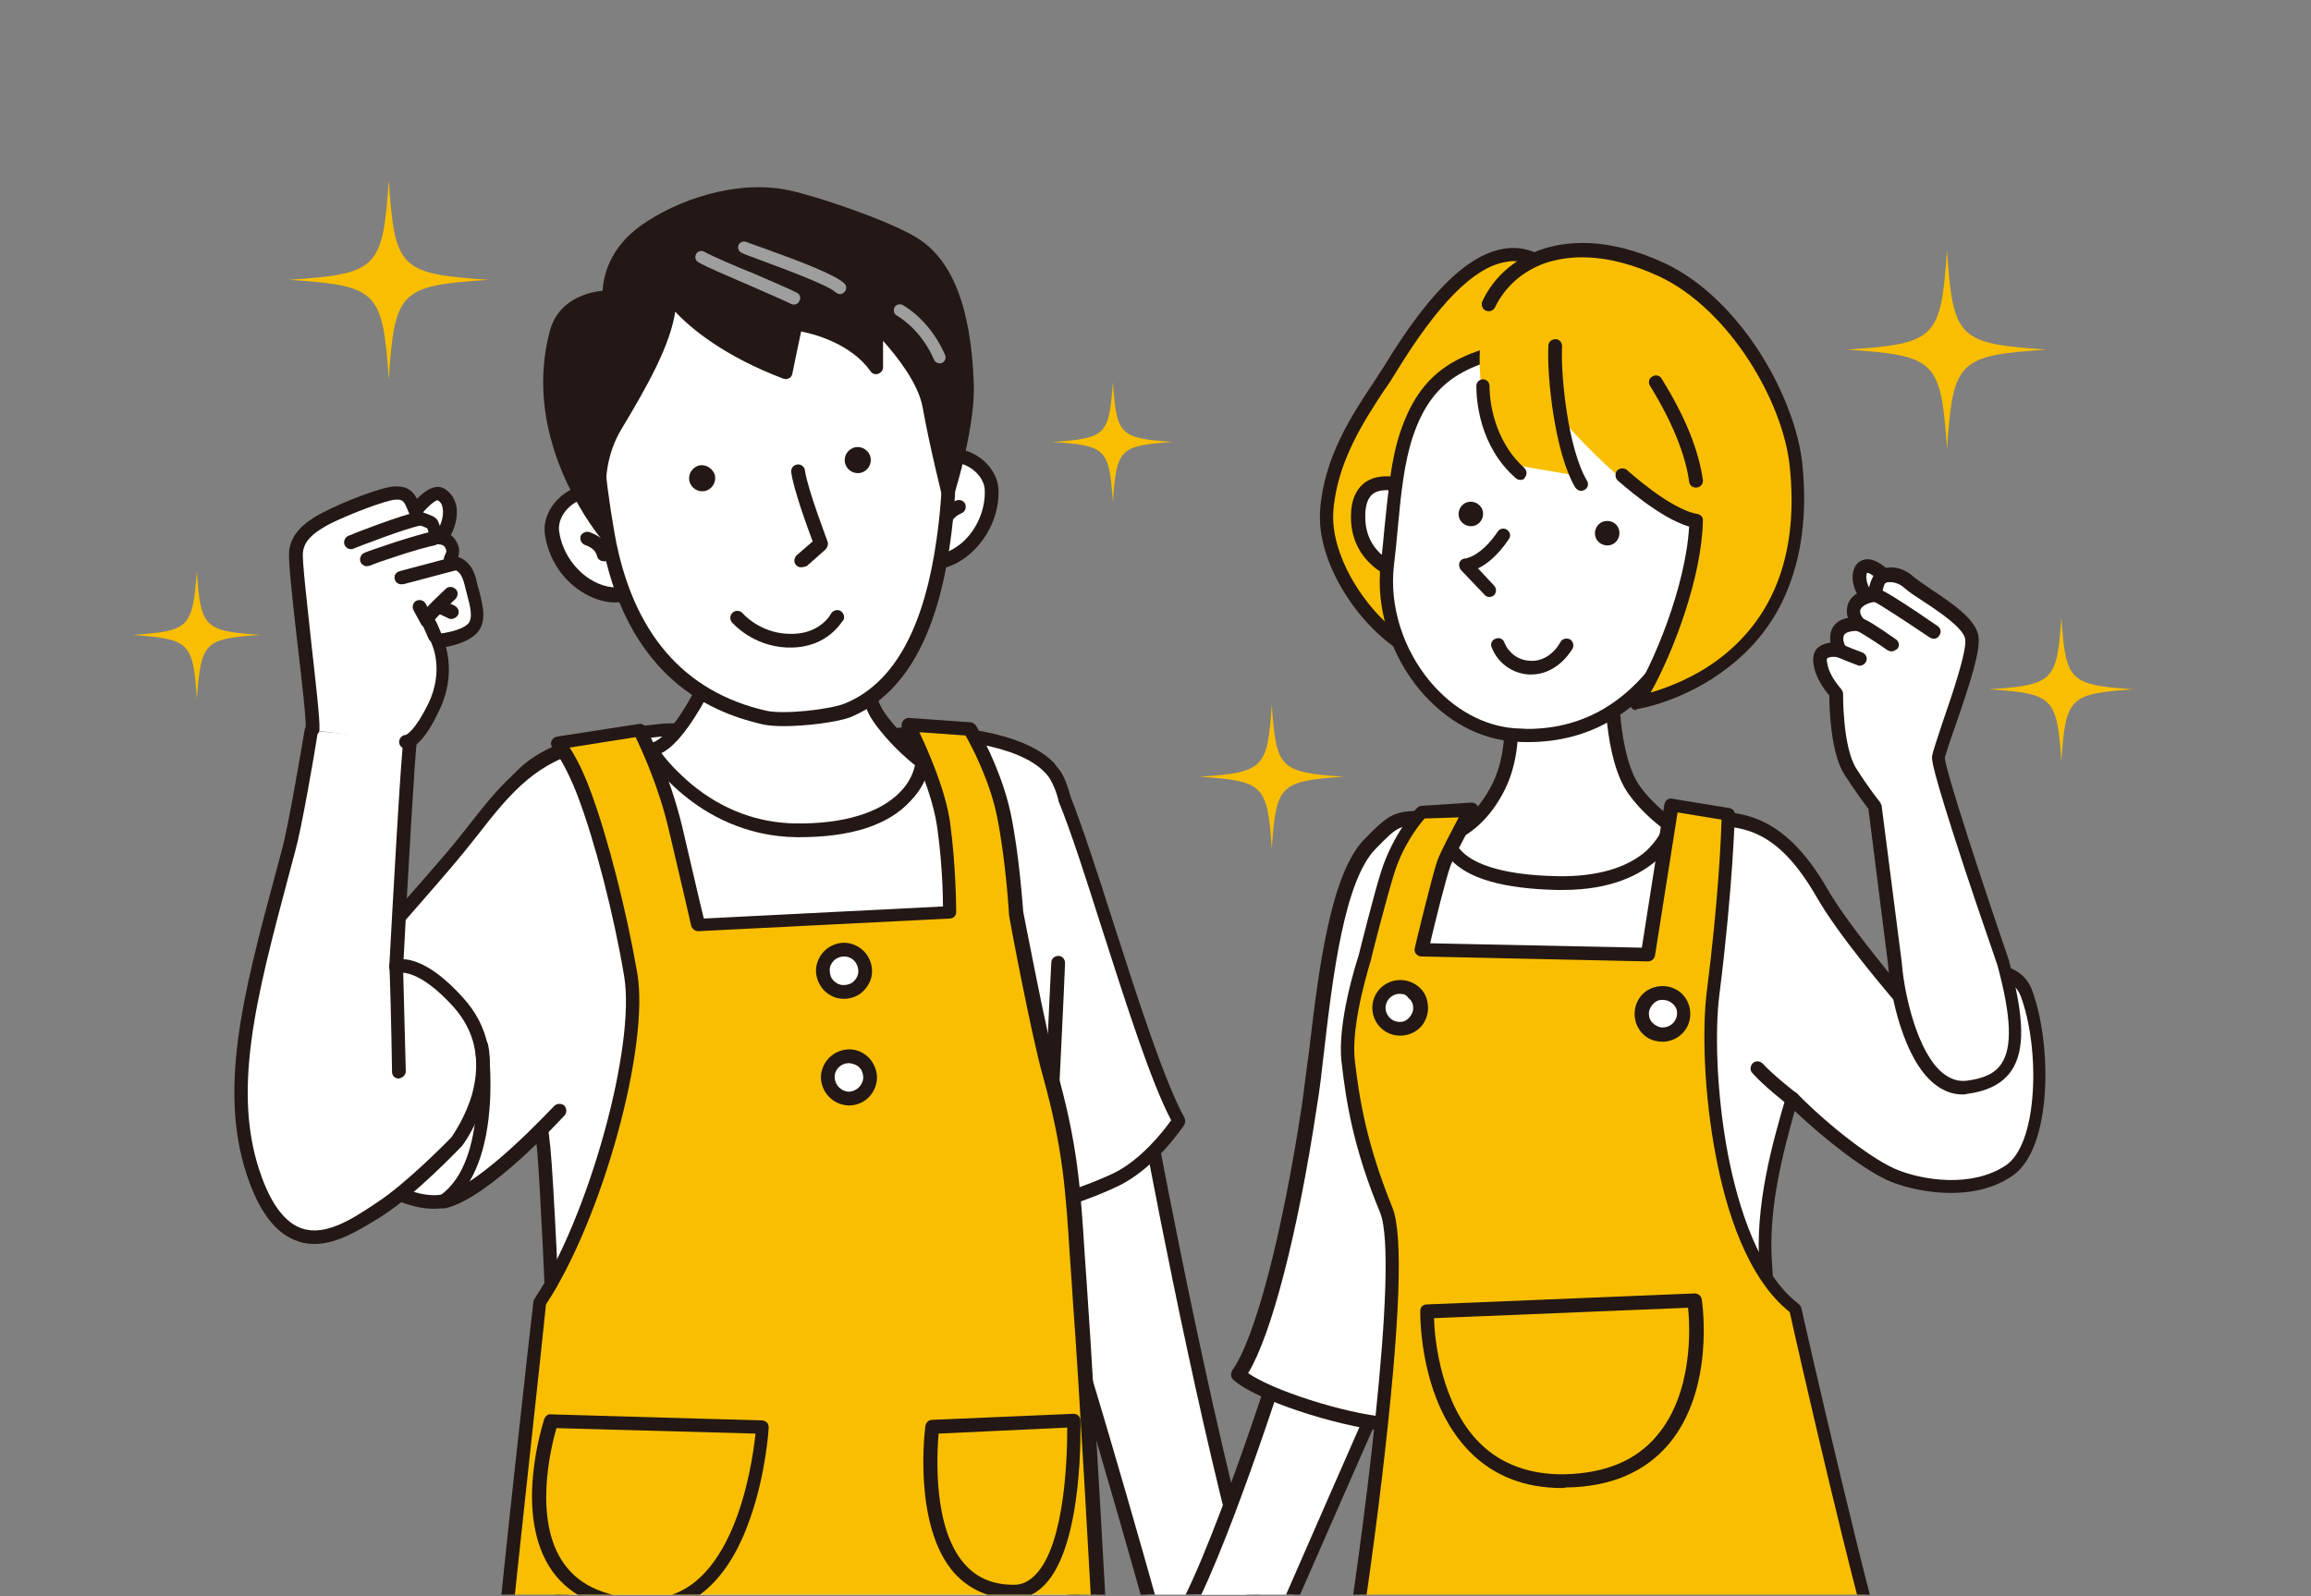 <?xml version="1.0" encoding="utf-8"?>
<!-- Generator: Adobe Illustrator 26.2.1, SVG Export Plug-In . SVG Version: 6.00 Build 0)  -->
<svg version="1.1" xmlns="http://www.w3.org/2000/svg" xmlns:xlink="http://www.w3.org/1999/xlink" x="0px" y="0px"
	 viewBox="0 0 420.3 290.4" style="enable-background:new 0 0 420.3 290.4;" xml:space="preserve">
<rect x="0" y="0" width="420.3" height="290.4" fill="#808080" stroke="none"/>
<style type="text/css">
	.st0{clip-path:url(#SVGID_00000134233831967110659690000006038785493311795329_);}
	.st1{fill:#FFFFFF;}
	.st2{fill:#231815;}
	.st3{fill:#F9BE00;}
	.st4{fill:#DBDCDC;stroke:#231815;stroke-width:9.963;stroke-linecap:round;stroke-linejoin:round;stroke-miterlimit:10;}
	.st5{fill:#9E9E9F;}
	.st6{clip-path:url(#SVGID_00000078005956201417319750000013860799002404501386_);}
	.st7{fill:#FFFFFF;stroke:#231815;stroke-width:9.963;stroke-linecap:round;stroke-linejoin:round;stroke-miterlimit:10;}
</style>
<g id="human_00000082329131973328049360000007226867953602097559_">
	<g id="human">
		<g>
			<g>
				<defs>
					<rect id="SVGID_1_" x="36.9" y="24.1" width="197.6" height="266"/>
				</defs>
				<clipPath id="SVGID_00000159431722298834412540000011263664370299222917_">
					<use xlink:href="#SVGID_1_"  style="overflow:visible;"/>
				</clipPath>
				<g style="clip-path:url(#SVGID_00000159431722298834412540000011263664370299222917_);">
					<g>
						<g>
							<path class="st1" d="M209.1,205.6c0,0,11.7,63.1,20.7,90.6l-19,1.6c0,0-18.7-67.5-24-77.7L209.1,205.6z"/>
						</g>
						<g>
							<path class="st2" d="M210.9,299c-0.6,0-1.1-0.4-1.2-0.9c-0.2-0.7-18.7-67.5-23.9-77.5c-0.3-0.6-0.1-1.3,0.4-1.6l22.2-14.5
								c0.3-0.2,0.8-0.3,1.2-0.1s0.7,0.5,0.7,0.9c0.1,0.6,11.8,63.3,20.7,90.4c0.1,0.4,0.1,0.8-0.1,1.1c-0.2,0.3-0.6,0.5-0.9,0.6
								L210.9,299C210.9,299,210.9,299,210.9,299z M188.5,220.5c5.5,12.2,21,67.5,23.3,75.9l16.4-1.4c-8-25.3-18-77-19.9-87.4
								L188.5,220.5z"/>
						</g>
					</g>
					<g>
						<g>
							<g>
								<g>
									<path class="st1" d="M193.7,145.3c-0.5-1.7-1-3.2-1.8-4.4c-0.2-0.4-0.5-0.7-0.8-1c0-0.1-0.1-0.1-0.1-0.2l0,0
										c-5-5.4-18.4-7-26.4-6.2c-8.6,0.9-10.9,1.7-23.1,1.6c-6.7,0-14.3-3-21.3-2.3c-9.1,1-20.7,2.2-26.5,9.5s2,38.5,5.2,66.7
										c1.1,12,3.9,81.3,3.2,82.7c-0.7,1.5,21.1,5,36.1,4.6c28.2-0.8,57-4.4,57-4.4s-0.4-42.2-0.8-74.1c2.6-0.8,5.6-1.9,8.4-3.3
										c6.6-3.2,11.6-10.8,11.6-10.8C208.4,192.9,199.4,159.5,193.7,145.3z"/>
								</g>
							</g>
						</g>
						<g>
							<g>
								<g>
									<path class="st2" d="M135.7,297.7c-6.1,0-13.4-0.5-20.7-1.5c-12.8-1.7-13.6-3.1-13.9-3.5c-0.2-0.4-0.3-0.8-0.2-1.2
										c0.5-3.6-2.1-69.1-3.2-82.2c-0.9-8.4-2.3-17-3.6-25.3c-3.2-20.6-5.7-36.8-1.4-42.3c6.1-7.7,17.9-9,27.3-10
										c4.1-0.4,8.4,0.3,12.5,1.1c3.1,0.6,6.1,1.1,8.9,1.1c9.2,0.1,12.8-0.4,17.7-1c1.5-0.2,3.2-0.4,5.2-0.6
										c7.7-0.8,21.6,0.7,27.2,6.3c0.1,0.1,0.2,0.2,0.3,0.3c0,0,0.1,0.1,0.1,0.2c0.3,0.4,0.6,0.7,0.9,1.1c0.8,1.2,1.4,2.8,1.9,4.7
										c2.2,5.6,5,14.2,7.9,23.3c4.3,13.4,9.2,28.6,12.8,35.1c0.2,0.4,0.2,0.9,0,1.3c-0.2,0.3-5.2,7.9-12.1,11.2
										c-2.3,1.1-4.8,2.1-7.7,3.1c0.4,31.4,0.8,72.8,0.8,73.2c0,0.6-0.5,1.2-1.1,1.2c-0.3,0-29.2,3.6-57.1,4.4
										C137.5,297.7,136.6,297.7,135.7,297.7z M103.5,291.4c3.3,1.4,21.2,4.2,34.8,3.8c24.7-0.7,50.3-3.6,55.8-4.3
										c-0.1-6.9-0.4-44.3-0.8-73c0-0.5,0.3-1,0.9-1.2c3.1-1,5.8-2.1,8.2-3.2c5.2-2.5,9.3-7.9,10.6-9.7c-3.7-7-8.2-21.2-12.6-34.9
										c-2.9-9.1-5.6-17.6-7.9-23.2v-0.1c-0.4-1.7-1-3-1.6-4c-0.2-0.3-0.4-0.6-0.7-0.9c0,0,0,0-0.1-0.1c0,0,0,0-0.1-0.1
										c-4.7-5-17.8-6.6-25.4-5.8c-2,0.2-3.7,0.4-5.2,0.6c-5,0.6-8.7,1.1-18.1,1c-3,0-6.2-0.6-9.3-1.2c-3.9-0.7-8-1.5-11.8-1.1
										c-9,1-20.2,2.1-25.6,9c-3.7,4.7-1,22,1.9,40.4c1.3,8.3,2.7,17,3.6,25.4l0,0c0.6,6.3,1.6,27.6,2.3,45.4
										c0.4,10,0.7,19,0.9,25.6C103.6,287.3,103.6,290.2,103.5,291.4z M101.1,291.3L101.1,291.3L101.1,291.3z"/>
								</g>
							</g>
						</g>
					</g>
					<g>
						<g>
							<path class="st1" d="M104.6,135.6c-10.1,2.9-14.9,10.6-21.3,18.5c-4,5-24.7,28.2-24.7,28.2s-8,12.2-3.4,20.2
								s17.9,17.4,25.3,15.8c7.5-1.6,21-16.5,21-16.5"/>
						</g>
						<g>
							<path class="st2" d="M78.9,219.9c-4.7,0-9.8-2.8-12.6-4.7c-5.1-3.4-9.6-7.8-12-11.9c-5-8.6,3-21,3.4-21.5
								c0-0.1,0.1-0.1,0.1-0.1c0.2-0.2,20.7-23.2,24.7-28.1c0.8-1,1.6-2,2.4-3c5.3-6.8,10.3-13.3,19.5-16c0.7-0.2,1.4,0.2,1.5,0.8
								c0.2,0.7-0.2,1.4-0.8,1.5c-8.4,2.5-13,8.3-18.3,15.1c-0.8,1-1.6,2-2.4,3c-3.9,4.9-23.1,26.5-24.7,28.2
								c-0.6,1-7.3,11.9-3.3,18.8c2.2,3.7,6.5,8,11.2,11.1c5,3.3,9.7,4.8,12.8,4.2c7-1.5,20.2-16,20.4-16.1c0.5-0.5,1.3-0.5,1.8-0.1
								c0.5,0.5,0.5,1.3,0.1,1.8c-0.6,0.6-13.9,15.2-21.7,16.9C80.2,219.8,79.6,219.9,78.9,219.9z"/>
						</g>
					</g>
					<g>
						<g>
							<path class="st1" d="M159.8,103.5c0,0-5.3,19.2,0.2,27c3.3,4.8,8,8.2,8,8.2s-0.7,12.5-23,12.3c-17.5-0.1-26.5-14.7-26.5-14.7
								s2.9,0.6,8.1-8.4c6.2-10.6,4.1-22.8,4.1-22.8"/>
						</g>
						<g>
							<path class="st2" d="M145.4,152.3c-0.2,0-0.3,0-0.5,0c-9.4-0.1-16.4-4.2-20.6-7.7c-4.5-3.7-6.9-7.4-7-7.6
								c-0.3-0.4-0.2-1,0-1.4c0.3-0.4,0.7-0.6,1.2-0.5c0.2,0,2.7-0.4,6.9-7.8c5.8-10,3.9-21.9,3.9-22c-0.1-0.7,0.3-1.3,1-1.4
								s1.3,0.3,1.4,1c0.1,0.5,2.1,12.8-4.2,23.7c-3.1,5.3-5.5,7.6-7.2,8.4c1,1.4,2.9,3.5,5.5,5.7c5.6,4.6,12,7,18.9,7.1
								c8.7,0.1,15.2-1.9,18.9-5.6c2-2,2.6-4,2.8-5c-1.4-1.1-4.9-4.1-7.6-8c-5.8-8.3-0.6-27.3-0.3-28.1c0.2-0.7,0.9-1.1,1.5-0.9
								c0.7,0.2,1.1,0.9,0.9,1.5c-0.1,0.2-5.1,18.7,0,26c3.2,4.5,7.6,7.8,7.7,7.9c0.3,0.2,0.5,0.7,0.5,1.1c0,0.1-0.2,3.6-3.5,7
								C161.6,150.1,154.8,152.3,145.4,152.3z M118.7,135.1L118.7,135.1L118.7,135.1z M118.7,135.1L118.7,135.1L118.7,135.1z
								 M118.7,135.1L118.7,135.1L118.7,135.1z"/>
						</g>
					</g>
					<g>
						<g>
							<path class="st3" d="M165.1,131.9c0,0,5.4,10.3,6.5,18.1c1.1,8.1,1.1,16,1.1,16l-45.7,2.3c0,0-2.5-10.8-4.1-17.6
								c-2.3-9.7-6.5-17.8-6.5-17.8l-14.9,2.3c0,0,2.4,2.8,4.8,9.3c3.1,8.2,6.5,21.5,8.4,32.9c2.2,13.1-6.5,44.6-16.5,59.7
								c0,0-6.4,56.9-6.7,62.6l108.7,1.6c0,0-2.8-50.8-3.7-63.6c-1.4-18.3-1.1-26.2-5.7-42.5c-2-7.1-6.1-29-6.1-29s-0.6-10-2.3-17.9
								c-1.6-7.9-6.1-15.5-6.1-15.5L165.1,131.9z"/>
						</g>
						<g>
							<path class="st2" d="M200.2,302.5L200.2,302.5l-108.7-1.6c-0.3,0-0.7-0.1-0.9-0.4s-0.4-0.6-0.3-0.9
								c0.3-5.7,6.4-60.4,6.7-62.7c0-0.2,0.1-0.4,0.2-0.6c9.8-14.7,18.5-46,16.3-58.8c-1.9-11.3-5.3-24.4-8.4-32.6
								c-2.3-6.1-4.6-8.9-4.6-8.9c-0.3-0.3-0.4-0.8-0.2-1.2c0.2-0.4,0.5-0.7,1-0.8l14.9-2.3c0.5-0.1,1.1,0.2,1.3,0.7
								c0.2,0.3,4.3,8.4,6.6,18.1c1.3,5.5,3.2,13.8,3.9,16.6l43.5-2.2c0-2.5-0.2-8.6-1.1-14.7c-1.1-7.5-6.3-17.6-6.3-17.7
								c-0.2-0.4-0.2-0.9,0.1-1.3c0.2-0.4,0.7-0.6,1.1-0.6l11.2,0.8c0.4,0,0.8,0.3,1,0.6s4.6,7.9,6.3,15.9c1.6,7.6,2.2,17.1,2.3,18
								c0.3,1.4,4.2,22,6.1,28.8c3.8,13.5,4.3,21.2,5.1,33.9c0.2,2.8,0.4,5.6,0.6,8.8c0.9,12.6,3.7,63.1,3.7,63.6
								c0,0.3-0.1,0.7-0.3,0.9C200.9,302.3,200.5,302.5,200.2,302.5z M92.8,298.4l106.1,1.6c-0.4-8.1-2.8-50.8-3.7-62.2
								c-0.2-3.2-0.4-6.2-0.6-8.9c-0.8-12.6-1.3-20.1-5-33.4c-2-7.1-6-28.2-6.1-29.1c0-0.1,0-0.1,0-0.2c0-0.1-0.6-10-2.2-17.8
								c-1.3-6.4-4.6-12.7-5.7-14.6l-8.4-0.6c1.6,3.4,4.8,10.6,5.6,16.5c1.1,8.1,1.1,16.1,1.1,16.2c0,0.7-0.5,1.2-1.2,1.2l-45.7,2.3
								c-0.6,0-1.1-0.4-1.3-1c0-0.1-2.5-10.9-4.1-17.6c-1.8-7.7-4.9-14.4-6-16.7l-12,1.9c1,1.5,2.4,4.1,3.8,7.9
								c3.1,8.3,6.5,21.6,8.5,33.1c2.3,13.4-6.4,44.8-16.6,60.3C98.9,241.7,93.7,288.7,92.8,298.4z M172.6,166L172.6,166L172.6,166z
								"/>
						</g>
					</g>
					<g>
						<g>
							<path class="st1" d="M149.6,176.5c-0.1,2.1,1.6,3.9,3.8,3.9c2.1,0.1,3.9-1.6,3.9-3.8c0.1-2.1-1.6-3.9-3.8-3.9
								C151.5,172.7,149.7,174.4,149.6,176.5z"/>
						</g>
						<g>
							<path class="st2" d="M153.5,181.7h-0.1c-1.4,0-2.6-0.6-3.6-1.6c-0.9-1-1.4-2.3-1.4-3.6c0.1-2.8,2.4-5,5.2-5
								c2.8,0.1,5,2.4,5,5.2c0,1.4-0.6,2.6-1.6,3.6C156.1,181.2,154.8,181.7,153.5,181.7z M153.5,174c-1.4,0-2.6,1.1-2.6,2.5
								c0,0.7,0.2,1.4,0.7,1.9s1.1,0.8,1.8,0.8s1.4-0.2,1.9-0.7s0.8-1.1,0.8-1.8C156.1,175.2,155,174,153.5,174L153.5,174z
								 M149.6,176.5L149.6,176.5L149.6,176.5z"/>
						</g>
					</g>
					<g>
						<g>
							<path class="st1" d="M150.5,195.9c-0.1,2.1,1.6,3.9,3.8,3.9c2.1,0.1,3.9-1.6,3.9-3.8c0.1-2.1-1.6-3.9-3.8-3.9
								C152.4,192.1,150.6,193.8,150.5,195.9z"/>
						</g>
						<g>
							<path class="st2" d="M154.4,201.1h-0.1c-2.8-0.1-5-2.4-5-5.2c0.1-2.8,2.4-5,5.2-5c1.4,0,2.6,0.6,3.6,1.6
								c0.9,1,1.4,2.3,1.4,3.6C159.4,198.9,157.2,201.1,154.4,201.1z M154.4,193.4c-1.4,0-2.6,1.1-2.6,2.5s1.1,2.6,2.5,2.7
								c1.4,0,2.6-1.1,2.7-2.5c0-0.7-0.2-1.4-0.7-1.9C155.8,193.7,155.2,193.5,154.4,193.4L154.4,193.4z"/>
						</g>
					</g>
					<g>
						<g>
							<path class="st3" d="M138.7,259.6l-38.4-1.1c0,0-11.4,33.5,17.6,33.5C136.7,292,138.7,259.6,138.7,259.6z"/>
						</g>
						<g>
							<path class="st2" d="M117.8,293.2c-8,0-13.8-2.5-17.3-7.3c-7.3-10.2-1.7-27.1-1.5-27.8c0.2-0.5,0.7-0.9,1.2-0.8l38.4,1.1
								c0.3,0,0.7,0.2,0.9,0.4c0.2,0.2,0.3,0.6,0.3,0.9s-0.5,8.4-3.4,16.6C132.6,287.3,126.1,293.2,117.8,293.2z M101.2,259.8
								c-1,3.5-4.3,16.8,1.4,24.7c3,4.2,8.1,6.3,15.3,6.3c15.4,0,18.9-24.1,19.5-30L101.2,259.8z"/>
						</g>
					</g>
					<g>
						<g>
							<path class="st3" d="M169.5,259.6l25.7-1.1c0,0,1,31.1-10.9,31.1C165.5,289.6,169.5,259.6,169.5,259.6z"/>
						</g>
						<g>
							<path class="st2" d="M184.4,290.8c-4.5,0-8.1-1.6-10.9-4.7c-7.5-8.6-5.3-26-5.2-26.7c0.1-0.6,0.6-1.1,1.2-1.1l25.7-1.1
								c0.3,0,0.7,0.1,0.9,0.3c0.2,0.2,0.4,0.5,0.4,0.9c0,0.9,0.6,22.6-6.5,29.9C188.4,290,186.5,290.8,184.4,290.8z M170.7,260.8
								c-0.3,3.8-1.1,17.1,4.7,23.7c2.3,2.6,5.2,3.8,9,3.8c1.5,0,2.7-0.6,3.9-1.8c5.5-5.6,5.8-22.1,5.8-26.8L170.7,260.8z"/>
						</g>
					</g>
					<g>
						<g>
							<path class="st4" d="M79.8,189.4"/>
						</g>
					</g>
					<g>
						<g>
							<path class="st1" d="M168.7,102.3c5.5,0.7,11.8-5.4,11.7-12.9c-0.1-4.7-6.7-8.6-10.6-4.9c-1.4,1.4-3.1,3.5-3.6,4.5"/>
						</g>
						<g>
							<path class="st2" d="M169.5,103.6c-0.3,0-0.7,0-1-0.1c-0.7-0.1-1.2-0.7-1.1-1.4c0.1-0.7,0.7-1.2,1.4-1.1
								c2,0.2,4.2-0.6,6.2-2.3c2.6-2.3,4.2-5.9,4.1-9.4c0-1.9-1.5-3.8-3.6-4.7c-0.9-0.4-3.1-1-4.9,0.7c-1.4,1.4-3,3.4-3.4,4.2
								c-0.3,0.6-1.1,0.8-1.7,0.5c-0.6-0.3-0.8-1.1-0.5-1.7c0.6-1.1,2.3-3.3,3.9-4.8c2-1.9,4.8-2.4,7.6-1.2c3,1.3,5.1,4.1,5.1,7
								c0.1,4.2-1.8,8.4-5,11.3C174.5,102.5,172,103.6,169.5,103.6z"/>
						</g>
					</g>
					<g>
						<g>
							<path class="st1" d="M174.3,92.1c-1.1,0.6-2.5,1.3-2.8,3.2"/>
						</g>
						<g>
							<path class="st2" d="M171.5,96.6c-0.1,0-0.1,0-0.2,0c-0.7-0.1-1.1-0.8-1-1.4c0.4-2.6,2.4-3.6,3.5-4.1
								c0.6-0.3,1.4-0.1,1.7,0.5s0.1,1.4-0.5,1.7c-1.1,0.5-1.9,1.1-2.1,2.3C172.6,96.2,172.1,96.6,171.5,96.6z"/>
						</g>
					</g>
					<g>
						<g>
							<path class="st1" d="M113.9,108.1c-5.3,1.5-12.5-3.6-13.5-11c-0.7-4.7,5.3-9.5,9.7-6.4c1.6,1.1,3.6,3,4.3,3.9"/>
						</g>
						<g>
							<path class="st2" d="M111.9,109.6c-2,0-4.2-0.7-6.2-2c-3.6-2.3-6-6.2-6.6-10.4c-0.4-2.9,1.2-5.9,4-7.7c2.5-1.6,5.4-1.5,7.7,0
								c1.7,1.2,3.8,3.1,4.5,4.1c0.4,0.5,0.3,1.3-0.2,1.7c-0.5,0.4-1.3,0.3-1.7-0.2c-0.6-0.7-2.4-2.5-4-3.6c-2.1-1.4-4.1-0.5-4.9,0
								c-1.9,1.2-3.1,3.3-2.8,5.2c0.5,3.5,2.6,6.7,5.5,8.6c2.2,1.4,4.5,1.9,6.4,1.3c0.7-0.2,1.4,0.2,1.5,0.9
								c0.2,0.7-0.2,1.4-0.9,1.5C113.5,109.5,112.7,109.6,111.9,109.6z"/>
						</g>
					</g>
					<g>
						<g>
							<path class="st1" d="M106.7,97.9c1.2,0.5,2.6,1.1,3,3"/>
						</g>
						<g>
							<path class="st2" d="M109.8,102.1c-0.6,0-1.1-0.4-1.2-0.9c-0.3-1.2-1.2-1.7-2.3-2.1c-0.6-0.3-0.9-1-0.7-1.6
								c0.3-0.6,1-0.9,1.6-0.7c1.1,0.4,3.2,1.3,3.8,3.8c0.2,0.7-0.2,1.3-0.9,1.5C110,102.1,109.9,102.1,109.8,102.1z"/>
						</g>
					</g>
					<g>
						<g>
							<path class="st1" d="M108.5,70.1c-0.8,7.5,0.2,17.2,2,27.4c4.8,27,22.2,31.7,28.6,33.1c3.4,0.8,12-0.2,14.9-1.4
								c9.7-3.9,14.8-14.7,17-28.1c1.4-8.8,2.8-23.5-1-33s-16.5-33.4-38.8-18.2C118.1,58.9,109.9,56.5,108.5,70.1z"/>
						</g>
						<g>
							<path class="st2" d="M142.5,132.1c-1.4,0-2.7-0.1-3.7-0.3c-2.5-0.6-9.1-2.1-15.4-7.2c-7.3-6-12-15-14.1-26.9
								c-2.1-11.6-2.7-20.9-2-27.8c1-9.9,5.8-12.1,12.4-15.1c3.2-1.5,6.8-3.1,10.9-5.9c7-4.8,13.8-6.3,20.2-4.3
								c11.6,3.6,18.2,17.3,20.5,23.1c4.2,10.6,2.2,27.1,1.1,33.7c-2.6,15.5-8.5,25.3-17.8,29.1
								C152.1,131.4,146.6,132.1,142.5,132.1z M145.2,46.2c-4.2,0-8.6,1.6-13.2,4.7c-4.3,2.9-8.2,4.7-11.3,6.1
								c-6.5,3-10.1,4.6-10.9,13.1l0,0c-0.7,6.6,0,15.7,2,27.1c3.2,17.8,12.5,28.7,27.6,32.1c3.1,0.7,11.4-0.2,14.2-1.3
								c8.4-3.4,13.8-12.5,16.3-27.1c1.1-6.4,3.1-22.3-0.9-32.3c-1.7-4.2-8-18.3-18.9-21.6C148.4,46.5,146.8,46.2,145.2,46.2z
								 M108.5,70.1L108.5,70.1L108.5,70.1z"/>
						</g>
					</g>
					<g>
						<g>
							<path class="st1" d="M152.1,112.2c0,0-2.3,4.6-9,4.3c-5.9-0.3-9.1-4.2-9.1-4.2"/>
						</g>
						<g>
							<path class="st2" d="M143.8,117.8c-0.2,0-0.5,0-0.7,0c-6.3-0.3-9.8-4.4-10-4.6c-0.4-0.5-0.4-1.3,0.2-1.8
								c0.5-0.4,1.3-0.4,1.8,0.2c0,0,3,3.5,8.2,3.7c5.8,0.3,7.8-3.6,7.8-3.6c0.3-0.6,1.1-0.9,1.7-0.6c0.6,0.3,0.9,1.1,0.6,1.7
								C153.1,113,150.6,117.8,143.8,117.8z"/>
						</g>
					</g>
					<g>
						<g>
							<path class="st1" d="M145.7,101.9l3.5-3.1c0,0-3.6-9.5-4.2-13.2"/>
						</g>
						<g>
							<path class="st2" d="M145.7,103.2c-0.3,0-0.7-0.1-0.9-0.4c-0.5-0.5-0.4-1.3,0.1-1.8l2.9-2.5c-0.9-2.4-3.5-9.5-3.9-12.6
								c-0.1-0.7,0.4-1.3,1.1-1.4c0.7-0.1,1.3,0.4,1.4,1.1c0.5,3.5,4.1,12.8,4.1,12.9c0.2,0.5,0,1-0.3,1.4l-3.5,3.1
								C146.3,103.1,146,103.2,145.7,103.2z"/>
						</g>
					</g>
					<g>
						<g>
							<path class="st2" d="M158.2,82.8c0.5,1.2-0.1,2.6-1.3,3.1s-2.6-0.1-3.1-1.3c-0.5-1.2,0.1-2.6,1.3-3.1
								C156.3,81,157.7,81.6,158.2,82.8z"/>
						</g>
					</g>
					<g>
						<g>
							<path class="st2" d="M129.9,86.1c0.5,1.2-0.1,2.6-1.3,3.1s-2.6-0.1-3.1-1.3c-0.5-1.2,0.1-2.6,1.3-3.1
								C127.9,84.3,129.3,84.9,129.9,86.1z"/>
						</g>
					</g>
					<g>
						<g>
							<path class="st2" d="M169.2,73.8c1.4,7.3,3.4,15.5,3.4,15.5s3.7-12,3.4-19.5c-0.4-10-2.5-21.2-10-25.7
								c-4.7-2.8-17.2-7.1-22.8-8.3c-9-1.9-19.4,1.6-25.8,6.2c-7.2,5.2-6.5,12.1-6.5,12.1s-8-0.2-9.7,6.4c-5.3,20.6,9.9,37.6,9.3,37
								c0,0-4.1-10.5,1.6-20c5.4-8.9,10.4-17.9,9.7-24.1c0,0,5.1,8.3,21.3,14.4c0,0,0.8-3.4,1.9-8.9c0,0,9.8,1.2,14.6,7.9l-0.1-8
								C159.5,58.8,167.9,66.8,169.2,73.8z"/>
						</g>
						<g>
							<path class="st2" d="M110.5,98.7c-0.3,0-0.7-0.1-0.9-0.4c-0.1-0.1-0.1-0.1-0.2-0.2l0,0c-1.6-2-4.6-6.2-7.1-12.1
								c-3.7-8.8-4.5-17.5-2.3-25.8c1.4-5.3,6.3-7,9.6-7.3c0.1-2.4,1.1-7.7,7-11.9c6.5-4.6,17.3-8.4,26.8-6.4
								c5.3,1.1,18.1,5.5,23.1,8.5c6.6,3.9,10.1,12.6,10.6,26.7c0.3,7.6-3.3,19.4-3.5,19.9s-0.6,0.9-1.2,0.9l0,0
								c-0.6,0-1-0.4-1.2-0.9c0-0.1-2.1-8.3-3.4-15.6c-0.8-4.4-4.7-9.3-7.2-12.1v4.8c0,0.5-0.3,1-0.9,1.2c-0.5,0.2-1.1,0-1.4-0.5
								c-3.5-4.9-10-6.7-12.6-7.2c-1,4.7-1.6,7.7-1.6,7.7c-0.1,0.4-0.3,0.7-0.6,0.8c-0.3,0.2-0.7,0.2-1,0.1
								c-10.8-4.1-16.8-9.1-19.7-12.2c-0.9,6.1-5.1,13.6-9.8,21.4c-5.3,8.9-1.5,18.8-1.5,18.9l0,0c0.3,0.8-0.2,1.3-0.3,1.4
								C111.1,98.6,110.8,98.7,110.5,98.7z M110.8,55.3c-0.9,0-7,0.2-8.3,5.5c-3.3,12.8,1.6,24.2,5.5,30.7c-0.4-4,0-9.5,3.1-14.7
								c5.2-8.6,10.2-17.5,9.5-23.3c-0.1-0.6,0.3-1.1,0.8-1.3c0.6-0.2,1.2,0,1.5,0.5c0,0.1,4.9,7.6,19.3,13.4
								c0.3-1.5,0.9-4.1,1.5-7.4c0.1-0.6,0.7-1.1,1.4-1c0.4,0,7.9,1,13.2,5.9v-4.7c0-0.5,0.3-1,0.8-1.2s1-0.1,1.4,0.2
								s8.7,8.4,10,15.7l0,0c0.7,3.7,1.6,7.7,2.2,10.7c1-4.1,2.3-10.1,2.1-14.4c-0.5-13-3.7-21.3-9.4-24.7c-4.5-2.6-16.8-7-22.4-8.2
								c-8.8-1.9-18.8,1.7-24.8,6c-6.5,4.7-6,10.7-6,10.9c0,0.4-0.1,0.7-0.3,1C111.6,55.2,111.2,55.3,110.8,55.3L110.8,55.3z"/>
						</g>
					</g>
					<g>
						<g>
							<g>
								<g>
									<path class="st1" d="M56.5,132.9c-0.7,4.4-3,17.6-4.1,21.5c-6.4,24.2-12.3,43.5-6,60.4s16.8,8.8,22.7,5S83,207.6,83,207.6
										s10.5-14,0.3-25.3c-7.3-8.1-11.3-6.6-11.3-6.6s2.2-39.7,2.6-41"/>
								</g>
								<g>
									<path class="st2" d="M57.2,226.3c-1,0-2-0.1-3-0.5c-3.7-1.2-6.6-4.7-8.8-10.6c-6-16.1-1.3-34,4.8-56.6
										c0.4-1.5,0.8-3,1.2-4.5c1-3.8,3.3-17,4-21.3c0.1-0.7,0.8-1.1,1.4-1c0.7,0.1,1.1,0.8,1,1.4c-0.7,4.6-3,17.7-4.1,21.6
										c-0.4,1.5-0.8,3-1.2,4.5c-5.9,22.2-10.6,39.7-4.8,55.1c1.9,5.1,4.4,8.2,7.3,9.1c4.2,1.4,9.1-1.8,12.6-4.1
										c0.3-0.2,0.6-0.4,0.9-0.6c5.4-3.5,12.9-11.2,13.6-11.9c0.3-0.5,2.6-3.7,3.8-8c1.6-6.1,0.5-11.3-3.4-15.7
										c-6.2-6.9-9.7-6.3-10-6.2c-0.4,0.2-0.8,0.1-1.2-0.1c-0.4-0.2-0.5-0.7-0.5-1.1c0.5-9.4,2.2-40,2.6-41.3
										c0.2-0.7,0.9-1,1.5-0.9c0.6,0.2,1,0.9,0.9,1.5c-0.3,1.5-1.6,23.8-2.4,39.4c2.1,0.1,5.8,1.4,10.9,7.1
										c4.5,5,5.8,11.2,3.9,18.1c-1.4,5.1-4.1,8.7-4.2,8.8l-0.1,0.1c-0.3,0.3-8.2,8.6-14.1,12.4c-0.3,0.2-0.6,0.4-0.9,0.6
										C65.7,223.5,61.5,226.3,57.2,226.3z M75.8,135L75.8,135L75.8,135z"/>
								</g>
							</g>
						</g>
					</g>
					<g>
						<g>
							<path class="st1" d="M72.1,175.7c0,0,0.3,12,0.5,19.2"/>
						</g>
						<g>
							<path class="st2" d="M72.5,196.2c-0.7,0-1.2-0.5-1.2-1.2c-0.1-7.1-0.4-19.1-0.5-19.2c0-0.7,0.5-1.3,1.2-1.3s1.3,0.5,1.3,1.2
								c0,0.1,0.3,12.1,0.5,19.2C73.8,195.6,73.2,196.1,72.5,196.2L72.5,196.2z"/>
						</g>
					</g>
					<g>
						<g>
							<path class="st2" d="M80.7,219.7c-0.4,0-0.8-0.2-1-0.5c-0.4-0.6-0.3-1.3,0.3-1.7c9-6.2,6.5-25.9,6.4-26.9
								c-0.2-0.6,0.1-1.2,0.6-1.5c0.6-0.3,1.3-0.1,1.6,0.5c0.3,0.5,0.5,2.5,0.5,4.1c0.1,1.9,0.2,5-0.1,8.3
								c-0.7,8.4-3.4,14.5-7.7,17.5C81.2,219.6,80.9,219.7,80.7,219.7z"/>
						</g>
					</g>
					<g>
						<g>
							<path class="st5" d="M170.9,66.1c-0.4,0-0.8-0.2-1-0.6c-1.5-3.5-4-6.4-6.8-8.1c-0.5-0.3-0.7-0.9-0.4-1.5
								c0.3-0.5,0.9-0.7,1.5-0.4c3.2,1.9,6,5.2,7.7,9.1c0.2,0.5,0,1.2-0.6,1.4C171.2,66.1,171.1,66.1,170.9,66.1z"/>
						</g>
					</g>
					<g>
						<g>
							<path class="st5" d="M152.8,53.5c-0.3,0-0.5-0.1-0.8-0.3c-1.3-1.3-9.2-4.2-13.5-5.8c-1.5-0.6-2.8-1-3.6-1.4
								c-0.5-0.2-0.8-0.8-0.6-1.4c0.2-0.5,0.8-0.8,1.4-0.6c0.8,0.3,2.1,0.8,3.6,1.3c6.9,2.5,12.8,4.8,14.3,6.3
								c0.4,0.4,0.4,1.1,0,1.5C153.3,53.4,153,53.5,152.8,53.5z"/>
						</g>
					</g>
					<g>
						<g>
							<path class="st5" d="M144.4,55.4c-0.2,0-0.3,0-0.5-0.1c-1.2-0.6-4.2-1.9-7.4-3.3c-3.9-1.7-8-3.4-9.5-4.3
								c-0.5-0.3-0.7-0.9-0.4-1.5c0.3-0.5,0.9-0.7,1.5-0.4c1.4,0.8,5.6,2.6,9.3,4.1c3.2,1.4,6.3,2.7,7.6,3.4
								c0.5,0.3,0.7,0.9,0.4,1.4C145.2,55.2,144.8,55.4,144.4,55.4z"/>
						</g>
					</g>
					<g>
						<g>
							<path class="st2" d="M192.7,196.7l-2.5-0.1c0,0,0.7-16.1,1-21.5c0-0.7,0.6-1.2,1.3-1.2s1.2,0.6,1.2,1.3
								C193.5,180.7,192.7,196.7,192.7,196.7z"/>
						</g>
					</g>
					<g>
						<g>
							<g>
								<path class="st1" d="M74.8,93.9c0,0,3.5-5,5.4-4c2.6,1.5,1.7,5.9-0.3,8.2"/>
							</g>
							<g>
								<path class="st2" d="M79.9,99.4c-0.3,0-0.6-0.1-0.8-0.3c-0.5-0.4-0.6-1.2-0.1-1.8c1.1-1.3,1.8-3.4,1.5-4.9
									c-0.1-0.7-0.4-1.1-0.9-1.4l0,0c-0.6,0-2.5,1.8-3.8,3.6c-0.4,0.6-1.2,0.7-1.7,0.3c-0.6-0.4-0.7-1.2-0.3-1.7
									c1.3-1.8,4.5-5.8,7-4.3c1.2,0.7,1.9,1.8,2.2,3.2c0.4,2.2-0.5,5-2.1,6.9C80.6,99.2,80.3,99.4,79.9,99.4z"/>
							</g>
						</g>
						<g>
							<g>
								<path class="st1" d="M56.8,132.8c0.2-3.9-3.4-29.4-3-32.4c0.3-1.9,1.3-3.8,5.6-6c3.6-1.9,10.4-4.5,12.4-4.6
									c2.9-0.2,3,1.9,4.1,4.1c0.3,0.7,2.4,0.9,2.7,1.5c0.6,1.2,0.5,2,0.6,2.4c1.5,0,2.2,0.5,2.6,1.1c1.3,2-0.5,2.8,0.2,3.2
									c0.7,0.5,2.7,0.1,3.6,4c0.7,3,2.1,6.5,0.3,8.3c-1.8,1.8-6.4,2.2-6.4,2.2s2.6,5.4-0.6,12s-5.1,6.4-5.1,6.4"/>
							</g>
							<g>
								<path class="st2" d="M73.9,136.2c-0.1,0-0.1,0-0.2,0c-0.7-0.1-1.2-0.7-1.1-1.4c0.1-0.6,0.6-1.1,1.2-1.1
									c0.2-0.1,1.7-0.8,4.1-5.7c2.9-6,0.7-10.7,0.6-10.9c-0.2-0.4-0.2-0.8,0-1.2c0.2-0.4,0.6-0.6,1-0.6c1.6-0.1,4.5-0.7,5.6-1.8
									c1-1,0.4-3.3-0.2-5.5c-0.1-0.5-0.3-1.1-0.4-1.6c-0.6-2.4-1.4-2.6-2.2-2.9c-0.3-0.1-0.6-0.2-0.9-0.4c-0.4-0.3-1.1-1-0.4-2.3
									c0.2-0.4,0.3-0.6-0.1-1.3c-0.1-0.1-0.3-0.5-1.5-0.5c-0.5,0-1-0.3-1.2-0.8c-0.1-0.3-0.1-0.6-0.2-0.8c0-0.4-0.1-0.8-0.3-1.3
									c-0.2-0.1-0.5-0.2-0.7-0.3c-0.8-0.3-1.7-0.6-2.1-1.4c-0.3-0.5-0.5-1.1-0.7-1.5c-0.7-1.7-0.9-2.1-2.3-2
									c-1.7,0.1-8.3,2.6-11.9,4.4c-4,2.1-4.7,3.7-4.9,5.1s0.8,9.7,1.5,16.4c0.8,7.2,1.6,14,1.5,15.9c0,0.7-0.6,1.2-1.3,1.2
									s-1.2-0.6-1.2-1.3c0.1-1.8-0.7-8.7-1.5-15.5c-1.1-9.5-1.7-15.4-1.5-17c0.4-2.8,2.3-4.9,6.2-6.9c3.4-1.8,10.5-4.6,12.9-4.7
									c3.2-0.2,4,1.8,4.7,3.5c0.2,0.4,0.3,0.8,0.5,1.2c0.2,0.1,0.6,0.2,0.8,0.3c0.8,0.3,1.7,0.6,2,1.4c0.3,0.7,0.5,1.3,0.6,1.8
									c1.1,0.2,2,0.7,2.5,1.5c0.9,1.3,0.8,2.4,0.5,3.1c1.1,0.4,2.7,1.3,3.4,4.5c0.1,0.5,0.2,1,0.4,1.5c0.7,2.8,1.6,5.9-0.5,8
									c-1.4,1.4-3.9,2.1-5.5,2.4c0.6,2.2,1.2,6.5-1.2,11.5C77.1,135.2,75,136.2,73.9,136.2z M73.7,133.8L73.7,133.8L73.7,133.8z
									 M73.9,133.8L73.9,133.8L73.9,133.8z"/>
							</g>
						</g>
						<g>
							<g>
								<path class="st2" d="M73,106.3c-0.6,0-1.1-0.4-1.2-0.9c-0.2-0.7,0.2-1.3,0.9-1.5l9.8-2.6c0.7-0.2,1.3,0.2,1.5,0.9
									c0.2,0.7-0.2,1.3-0.9,1.5l-9.8,2.6C73.2,106.2,73.1,106.3,73,106.3z"/>
							</g>
						</g>
						<g>
							<g>
								<path class="st2" d="M66.7,103c-0.5,0-0.9-0.3-1.1-0.7c-0.3-0.6,0-1.4,0.6-1.7c1.1-0.5,9.4-3.3,12.4-3.9
									c0.7-0.1,1.3,0.3,1.5,1c0.1,0.7-0.3,1.3-1,1.5c-2.7,0.5-10.8,3.2-11.8,3.7C67,103,66.8,103,66.7,103z"/>
							</g>
						</g>
						<g>
							<g>
								<path class="st2" d="M63.8,99.9c-0.5,0-0.9-0.3-1.1-0.7c-0.3-0.6,0-1.4,0.6-1.7C64.4,97,73,93.7,76,93.1
									c0.7-0.1,1.3,0.3,1.5,1c0.1,0.7-0.3,1.3-1,1.5c-2.7,0.5-11.2,3.8-12.2,4.2C64.2,99.9,64,99.9,63.8,99.9z"/>
							</g>
						</g>
						<g>
							<g>
								<path class="st2" d="M79,116.9c-0.5,0-0.9-0.3-1.1-0.8c-0.4-1-1-2.3-1.2-2.6c-0.9-1.1,0.2-2.3,2.1-4.2
									c1.1-1.1,2.3-2.2,2.3-2.2c0.5-0.5,1.3-0.4,1.8,0.1s0.4,1.3-0.1,1.8c-1.4,1.3-3,2.9-3.7,3.7c0.3,0.5,0.7,1.4,1.1,2.4
									c0.3,0.6,0,1.4-0.7,1.6C79.3,116.9,79.2,116.9,79,116.9z M76.7,113.6L76.7,113.6L76.7,113.6z M78.6,112
									C78.6,112,78.6,112.1,78.6,112C78.6,112.1,78.6,112.1,78.6,112z M78.6,112L78.6,112L78.6,112z"/>
							</g>
						</g>
						<g>
							<g>
								<path class="st2" d="M82.1,112.6c-0.2,0-0.4,0-0.5-0.1l-1.9-0.9c-0.6-0.3-0.9-1-0.6-1.7c0.3-0.6,1-0.9,1.7-0.6l1.9,0.9
									c0.6,0.3,0.9,1,0.6,1.7C83,112.3,82.6,112.6,82.1,112.6z"/>
							</g>
						</g>
						<g>
							<g>
								<path class="st2" d="M77.6,114.1c-0.4,0-0.9-0.2-1.1-0.7l-1.3-2.4c-0.3-0.6-0.1-1.4,0.5-1.7c0.6-0.3,1.4-0.1,1.7,0.5
									l1.3,2.4c0.3,0.6,0.1,1.4-0.5,1.7C78,114,77.8,114.1,77.6,114.1z"/>
							</g>
						</g>
					</g>
				</g>
			</g>
		</g>
		<g>
			<g>
				<defs>
					<rect id="SVGID_00000060735039667432447790000002530286678305528753_" x="209.7" y="24.1" width="170.4" height="266"/>
				</defs>
				<clipPath id="SVGID_00000113347342064240249900000002324165216367970438_">
					<use xlink:href="#SVGID_00000060735039667432447790000002530286678305528753_"  style="overflow:visible;"/>
				</clipPath>
				<g style="clip-path:url(#SVGID_00000113347342064240249900000002324165216367970438_);">
					<g>
						<path class="st1" d="M235,241.2c0,0-14.3,46-21.7,55.8l18.5,1.1c0,0,17.3-39.7,22-50L235,241.2z"/>
						<path class="st2" d="M231.8,299.2C231.8,299.2,231.7,299.2,231.8,299.2l-18.6-1.1c-0.5,0-0.9-0.3-1.1-0.7
							c-0.2-0.4-0.1-0.9,0.1-1.3c7.2-9.5,21.4-54.9,21.5-55.4c0.1-0.3,0.3-0.6,0.6-0.7c0.3-0.2,0.7-0.2,1-0.1l18.8,6.8
							c0.3,0.1,0.6,0.4,0.7,0.7c0.1,0.3,0.1,0.7,0,1c-4.6,10.2-21.8,49.6-22,50C232.7,299,232.3,299.2,231.8,299.2z M215.5,295.8
							l15.5,0.9c2.4-5.4,16.2-37.2,21.1-48l-16.3-5.9C233.5,249.9,222.5,284.3,215.5,295.8z"/>
					</g>
					<g>
						<path class="st1" d="M323.3,273.7c0.6,1.3-69.6-4.2-69.6-4.2s3.4-7.1-1.9-10.3c-8.2-0.8-23-5.6-26.7-9c4.5-6.1,9.5-25.9,13-49
							c2.1-14,3.4-40,11-47.6c6.4-6.5,4.9-4,18.9-5c6-0.4,22.3,0.6,39,0.5c8.2-0.1,15.9-1.1,24.3,13.6c4.1,7.2,13.9,18.5,13.9,18.5
							s19.8-9.5,23.3-0.3c3.4,9.3,3.6,27.7-3.2,32.3c-6.6,4.5-15.9,2.9-20.6,1.1c-4.8-1.9-13.2-8.5-18.8-14.2
							c-2.3,8.1-5.6,19.4-4.7,30.6C322.1,241.7,319.4,265,323.3,273.7z"/>
						<path class="st2" d="M321.1,275.1c-1.7,0-4.5-0.1-9.1-0.3c-5.8-0.3-13.9-0.8-23.9-1.5c-17.1-1.2-34.3-2.6-34.5-2.6
							c-0.4,0-0.8-0.3-1-0.6c-0.2-0.4-0.2-0.8,0-1.2c0.1-0.2,2.8-6-1.1-8.6c-8.4-0.9-23.2-5.6-27.2-9.3c-0.5-0.4-0.5-1.1-0.2-1.7
							c4.1-5.6,9.1-24.6,12.7-48.4c0.4-2.9,0.8-6.3,1.3-9.9c1.7-14.3,3.8-32,10.1-38.4c4.8-4.9,5.6-5.1,11.3-5.1
							c1.9,0,4.6,0,8.4-0.3c3-0.2,8.4-0.1,15.2,0.1c6.9,0.2,15.4,0.4,23.9,0.3c0.5,0,0.9,0,1.4,0c7.7-0.1,15.7-0.2,24,14.2
							c3.4,5.9,11,15,13.1,17.6c3.2-1.4,13.9-5.8,20.1-3.3c2,0.8,3.3,2.2,4,4.1c3.6,9.8,3.7,28.7-3.6,33.7c-7.1,4.9-17.1,3-21.8,1.2
							c-4.7-1.8-12.3-7.8-17.8-13c-2.2,7.9-4.9,18-4.1,28.1c0.3,3.9,0.2,9.2,0,14.8c-0.2,10.5-0.5,22.5,2,27.9l0,0
							c0.2,0.4,0.1,0.9-0.1,1.3C324,274.8,323.9,275.1,321.1,275.1z M322.2,274.2L322.2,274.2L322.2,274.2z M255.5,268.3
							c24.2,1.9,58.7,4.4,66.1,4.3c-2.1-6.4-1.8-17.5-1.6-27.5c0.1-5.5,0.3-10.8,0-14.5c-0.9-11.4,2.4-22.8,4.8-31
							c0.1-0.4,0.5-0.8,0.9-0.9c0.4-0.1,0.9,0,1.2,0.3c5.9,6,14.1,12.3,18.4,13.9c4.3,1.7,13.2,3.3,19.5-0.9
							c2.7-1.8,4.5-6.7,4.9-13.4c0.4-6.1-0.5-12.9-2.2-17.4c-0.5-1.3-1.3-2.1-2.6-2.6c-6.1-2.5-18.8,3.5-19,3.6
							c-0.5,0.2-1.1,0.1-1.5-0.3c-0.4-0.5-9.9-11.5-14-18.7c-7.6-13.2-14.2-13.1-21.8-12.9c-0.5,0-0.9,0-1.4,0
							c-8.5,0.1-17.1-0.2-24-0.4c-6.8-0.2-12.1-0.3-15-0.1c-3.9,0.3-6.6,0.3-8.5,0.3c-5.2,0-5.3,0-9.5,4.3
							c-5.7,5.8-7.8,23.1-9.4,36.9c-0.4,3.6-0.8,7.1-1.3,10c-3.5,23.3-8.3,41.6-12.5,48.5c4.4,3.1,17.4,7.3,25.2,8
							c0.2,0,0.4,0.1,0.5,0.2C256.7,260.5,256.5,265.2,255.5,268.3z"/>
					</g>
					<g>
						<path class="st1" d="M292.9,123.3c0,0-0.4,14.3,4.2,20.5c2.8,3.8,6.6,6.4,6.6,6.4s-2.4,10.8-20.4,10.4
							c-21-0.4-20.1-8.6-20.1-8.6s5-0.9,9-8.2c4.8-8.7,1.7-19.7,1.7-19.7"/>
						<path class="st2" d="M284.2,161.9c-0.3,0-0.6,0-0.9,0c-9.9-0.2-16.5-2.1-19.6-5.7c-1.9-2.1-1.7-4.1-1.7-4.3
							c0.1-0.6,0.5-1,1-1.1c0.2,0,4.5-0.9,8.1-7.6c4.4-8.1,1.7-18.7,1.6-18.8c-0.2-0.7,0.2-1.3,0.9-1.5c0.7-0.2,1.3,0.2,1.5,0.9
							c0.1,0.5,3.1,11.6-1.8,20.6c-3.1,5.7-6.9,7.8-8.7,8.5c0.1,0.5,0.4,1.1,1.1,1.8c1.8,2,6.4,4.5,17.7,4.7c7,0.1,12.5-1.5,16-4.6
							c1.7-1.6,2.6-3.2,3-4.1c-1.3-1-4-3.2-6.1-6.1c-4.8-6.5-4.4-20.7-4.4-21.3c0-0.7,0.6-1.2,1.3-1.2c0.7,0,1.2,0.6,1.2,1.3
							c0,0.1-0.3,13.9,3.9,19.7c2.6,3.6,6.3,6.1,6.3,6.1c0.4,0.3,0.6,0.8,0.5,1.3c0,0.1-0.7,3.1-3.8,6
							C298.4,159,293.3,161.9,284.2,161.9z"/>
					</g>
					<g>
						<path class="st3" d="M285.5,53c0,0-0.8-2-4.3-4.6c-10.4-7.9-21.6,7.6-28.3,18.6c-3.5,5.7-10.7,14.6-11.5,25.7
							c-0.7,9.3,7.1,20.7,14.8,25c7.7,4.3,5.4,2.4,5.4,2.4s-4.1-19.8-3.2-26.2c0.8-6.4,2.9-10.3,11-18.3
							C277.3,67.8,283.9,58.7,285.5,53z"/>
						<path class="st2" d="M261.8,121.9c-0.5,0-1.2-0.3-1.7-0.5c-1-0.5-2.5-1.3-4.6-2.5c-7.9-4.4-16.2-16.3-15.4-26.2
							c0.7-9.6,5.9-17.4,9.7-23.1c0.7-1.1,1.4-2.2,2-3.1c5.1-8.3,12.9-19.6,21.4-21.2c3.1-0.6,6,0.2,8.7,2.2
							c3.6,2.8,4.6,4.9,4.7,5.1c0.1,0.3,0.1,0.6,0.1,0.8c-1.7,5.8-8.3,15.2-16.6,23.3c-8.2,8.1-9.9,11.8-10.6,17.6
							c-0.7,5.6,2.6,22.6,3.1,25.4c0.7,0.8,0.4,1.5,0.2,1.7C262.5,121.7,262.2,121.9,261.8,121.9z M275.2,47.5c-0.5,0-1,0.1-1.6,0.2
							c-5.7,1.1-12.1,7.6-19.7,20c-0.6,1-1.3,2.1-2.1,3.2c-3.6,5.5-8.6,13-9.3,22c-0.7,8.7,6.9,19.8,14.2,23.8
							c1.4,0.8,2.4,1.3,3.2,1.7c-1-5.3-3.5-19.2-2.8-24.5c0.9-7,3.5-11.3,11.4-19c7.7-7.6,14-16.2,15.8-21.7c-0.4-0.6-1.5-2-3.7-3.8
							C278.7,48.2,277,47.5,275.2,47.5z"/>
					</g>
					<g>
						<path class="st1" d="M256.2,88.7c0,0-9.2-4-9.3,5.2c-0.1,9.1,9.3,10.9,9.3,10.9"/>
						<path class="st2" d="M256.2,106.1c-0.1,0-0.2,0-0.2,0c-3.6-0.7-10.4-4.1-10.3-12.2c0-3,1-5.1,2.8-6.3c3.3-2.1,8.1-0.1,8.3,0
							c0.6,0.3,0.9,1,0.7,1.6c-0.3,0.6-1,0.9-1.6,0.7l0,0c-1-0.4-4.2-1.3-6-0.2c-1.1,0.7-1.6,2.1-1.6,4.2c-0.1,8,8,9.6,8.3,9.7
							c0.7,0.1,1.1,0.8,1,1.5C257.3,105.6,256.7,106.1,256.2,106.1z"/>
					</g>
					<g>
						<path class="st1" d="M255.8,78.9c-2.2,6.5-2.5,14.5-3.6,23.9c-1.7,14.3,9.1,29.9,23.3,30.9c13.2,0.9,22.4-5.6,28.7-15.9
							c4.2-6.9,7.7-22.8,6.4-31.9c-1.3-9.1-15.7-25.5-29.6-23.5C267.2,64.4,259.8,67.2,255.8,78.9z"/>
						<path class="st2" d="M277.9,135c-0.8,0-1.6,0-2.4-0.1c-6.5-0.4-12.6-3.8-17.3-9.4c-5.4-6.5-8-15-7.1-22.8
							c0.3-2.3,0.5-4.6,0.7-6.7c0.7-6.7,1.2-12.5,2.9-17.5l0,0c4.1-12.1,11.7-15.2,26.2-17.3c14.7-2.1,29.6,15,31,24.6
							c1.4,9.8-2.4,26-6.6,32.7C298.5,129.5,289.3,135,277.9,135z M257,79.3L257,79.3c-1.6,4.7-2.2,10.4-2.8,16.9
							c-0.2,2.2-0.4,4.4-0.7,6.8c-0.8,7.2,1.6,15,6.6,21c4.3,5.1,9.8,8.1,15.5,8.5c0.8,0,1.5,0.1,2.2,0.1c10.5,0,19-5.2,25.3-15.4
							c3.9-6.4,7.6-22,6.2-31.1c-1.3-8.6-15.1-24.4-28.2-22.5C267.5,65.6,260.7,68.4,257,79.3z"/>
					</g>
					<g>
						<path class="st2" d="M294.5,96.6c0.2,1.2-0.6,2.4-1.8,2.6c-1.2,0.2-2.4-0.6-2.6-1.8c-0.2-1.2,0.6-2.4,1.8-2.6
							C293.2,94.6,294.3,95.4,294.5,96.6z"/>
					</g>
					<g>
						<path class="st2" d="M269.7,93.1c0.2,1.2-0.6,2.4-1.8,2.6c-1.2,0.2-2.4-0.6-2.6-1.8c-0.2-1.2,0.6-2.4,1.8-2.6
							S269.5,91.9,269.7,93.1z"/>
					</g>
					<g>
						<path class="st1" d="M273.5,97.4c-3.5,5.2-6.8,5.4-6.8,5.4l4.3,4.5"/>
						<path class="st2" d="M270.9,108.6c-0.3,0-0.7-0.1-0.9-0.4l-4.3-4.5c-0.3-0.4-0.4-0.9-0.3-1.3c0.2-0.5,0.6-0.8,1.1-0.8
							c0,0,2.8-0.3,5.9-4.9c0.4-0.6,1.2-0.7,1.7-0.3c0.6,0.4,0.7,1.2,0.3,1.7c-2.1,3.1-4.1,4.6-5.6,5.3l2.9,3.1
							c0.5,0.5,0.5,1.3,0,1.8C271.6,108.4,271.3,108.6,270.9,108.6z"/>
					</g>
					<g>
						<path class="st1" d="M284.9,117.4c-3.4,5.9-10.4,4.8-12.4-0.1"/>
						<path class="st2" d="M278.5,122.7c-0.2,0-0.4,0-0.5,0c-3-0.2-5.6-2.1-6.7-4.9c-0.3-0.6,0-1.4,0.7-1.6c0.6-0.3,1.4,0,1.6,0.7
							c0.8,1.9,2.5,3.2,4.6,3.3c2.2,0.2,4.3-1.1,5.6-3.4c0.3-0.6,1.1-0.8,1.7-0.5s0.8,1.1,0.5,1.7
							C284.2,120.9,281.5,122.7,278.5,122.7z"/>
					</g>
					<g>
						<path class="st3" d="M269.6,59.4c-1.6,9.6,0.6,20.1,6.5,25.3l11.1,1.9c0,0-1.8-4-2.6-9.7c0,0,6.6,7.6,13.1,12.4
							c3.7,2.7,10.5,5.9,10.7,5.7c-0.2,10.6-6.1,25.8-10.8,33.1c0,0,32.4-5.5,29.1-43.1c-1-11.6-10.8-29.2-24.4-35.6
							C283.1,40.3,271.2,49.7,269.6,59.4z"/>
					</g>
					<g>
						<path class="st2" d="M308.4,88.7c-0.6,0-1.1-0.4-1.2-1.1c-0.7-5-3.1-10.9-7.1-17.4c-0.4-0.6-0.2-1.4,0.4-1.7
							c0.6-0.4,1.4-0.2,1.7,0.4c4.3,6.9,6.7,12.9,7.5,18.4c0.1,0.7-0.4,1.3-1.1,1.4C308.6,88.7,308.5,88.7,308.4,88.7z"/>
					</g>
					<g>
						<path class="st2" d="M276.5,87.3c-0.3,0-0.6-0.1-0.8-0.3c-6.7-5.8-7.2-14.3-7.2-16.8c0-0.7,0.6-1.2,1.2-1.2l0,0
							c0.7,0,1.2,0.6,1.2,1.2c0,4.5,1.7,10.8,6.3,14.9c0.5,0.5,0.6,1.2,0.1,1.8C277.2,87.2,276.9,87.3,276.5,87.3z"/>
					</g>
					<g>
						<path class="st2" d="M297.6,129.2c-0.4,0-0.8-0.2-1-0.6c-0.3-0.4-0.3-0.9,0-1.4c4.2-6.4,10-20.7,10.6-31.4
							c-5.5-1.6-12.6-8.1-13-8.4c-0.5-0.5-0.5-1.3-0.1-1.8c0.5-0.5,1.3-0.5,1.8-0.1c0.1,0.1,7.9,7.2,12.8,8c0.6,0.1,1.1,0.6,1,1.3
							c-0.2,10-5.2,23.5-9.5,31.2c3-0.9,8-2.7,12.8-6.4c9.9-7.7,14.1-19.4,12.5-34.7c-1.2-11.9-11-28.6-23.7-34.6
							c-9.9-4.6-16.8-3.8-20.9-2.4c-4.1,1.5-7.2,4.3-9,8c-0.3,0.6-1,0.9-1.7,0.6c-0.6-0.3-0.9-1-0.6-1.7c2-4.3,5.7-7.6,10.4-9.3
							c4.5-1.6,12.1-2.6,22.8,2.4c6.4,3,12.5,8.8,17.3,16.3c4.2,6.6,7.1,14.2,7.7,20.3c0.9,8.9-0.1,16.8-3,23.5
							c-2.3,5.4-5.9,9.9-10.6,13.5c-7.9,6.1-16.2,7.5-16.6,7.5C297.7,129.2,297.6,129.2,297.6,129.2z"/>
					</g>
					<g>
						<path class="st2" d="M287.6,89.3c-0.4,0-0.8-0.2-1.1-0.6c-3.7-6.2-5.2-20.1-4.9-25.8c0-0.7,0.6-1.2,1.3-1.2
							c0.7,0,1.2,0.6,1.2,1.3c-0.3,5.3,1.1,18.7,4.5,24.4c0.4,0.6,0.2,1.4-0.4,1.7C288,89.2,287.8,89.3,287.6,89.3z"/>
					</g>
					<g>
						<path class="st3" d="M267.6,147.1c0,0-3.9,6.9-4.9,9.8c-1.1,2.8-4.1,15.7-4.1,15.7l41.2,0.9l4.3-27.2l10.4,1.7
							c0,0-0.2,12.5-2.8,32.6c-1.6,12.9,1.1,46.8,15,57.3c0,0,13.7,60.3,17.1,68.1l-99.1,1.5c0,0,12.2-75.8,7.4-87.4
							c-4.8-11.6-6.1-19.8-6.9-27c-0.9-7.2,3-19,3-19s2.7-10.7,4.1-15.3c2.1-6.7,6.2-11.1,6.2-11.1L267.6,147.1z"/>
						<path class="st2" d="M244.7,308.8c-0.4,0-0.7-0.2-0.9-0.4c-0.2-0.3-0.3-0.6-0.3-1c4.2-26.1,11.1-77.9,7.5-86.8
							c-4.9-11.8-6.2-20.3-7-27.3c-0.9-7.2,2.8-18.6,3.1-19.5c0.2-0.8,2.7-10.9,4.1-15.3c2.2-6.9,6.3-11.3,6.5-11.5s0.5-0.4,0.8-0.4
							l9.1-0.6c0.5,0,0.9,0.2,1.1,0.6c0.2,0.4,0.3,0.9,0,1.3c0,0.1-3.8,6.9-4.9,9.6c-0.8,2.2-2.9,10.6-3.7,14.1l38.5,0.8l4.1-26.1
							c0.1-0.3,0.2-0.6,0.5-0.8s0.6-0.3,0.9-0.2l10.4,1.7c0.6,0.1,1.1,0.6,1,1.3c0,0.1-0.3,12.8-2.8,32.7
							c-0.8,6.2-0.6,17.7,1.6,29.2c1.8,9.2,5.5,21.4,12.8,27c0.2,0.2,0.4,0.4,0.5,0.7c0.1,0.6,13.7,60.3,17,67.8
							c0.2,0.4,0.1,0.8-0.1,1.2c-0.2,0.4-0.6,0.6-1,0.6L244.7,308.8L244.7,308.8z M259.1,148.9c-1,1.1-4,4.9-5.6,10.2
							c-1.4,4.5-4.1,15.1-4.1,15.2v0.1c0,0.1-3.8,11.7-3,18.5c0.8,6.9,2.1,15.1,6.8,26.7c2.1,5,1.4,21.4-1.8,48.7
							c-2,17-4.5,33.1-5.3,38l95.8-1.5c-4.1-11.8-15.2-60.6-16.4-66.1c-7.8-6.2-11.6-18.7-13.4-28.2c-2.3-11.8-2.5-23.6-1.7-30
							c2.1-16.5,2.6-27.9,2.7-31.4l-8-1.3l-4.1,26c-0.1,0.6-0.6,1.1-1.3,1.1l-41.2-0.9c-0.4,0-0.7-0.2-1-0.5c-0.2-0.3-0.3-0.7-0.2-1
							c0.1-0.5,3.1-13,4.1-15.9c0.7-1.9,2.7-5.6,3.9-7.9L259.1,148.9z"/>
					</g>
					<g>
						
							<ellipse transform="matrix(0.489 -0.872 0.872 0.489 -29.846 315.903)" class="st1" cx="254.7" cy="183.4" rx="3.8" ry="3.8"/>
						<path class="st2" d="M254.6,188.4c-2.6,0-4.8-2-5-4.7c-0.2-2.8,1.9-5.2,4.7-5.4c1.3-0.1,2.6,0.3,3.7,1.2s1.6,2.1,1.7,3.5
							c0.1,1.3-0.3,2.6-1.2,3.7c-0.9,1-2.1,1.6-3.5,1.7C254.9,188.4,254.8,188.4,254.6,188.4z M254.6,180.8c-0.1,0-0.1,0-0.2,0
							c-1.4,0.1-2.5,1.3-2.4,2.7s1.3,2.5,2.7,2.4c0.7,0,1.3-0.4,1.7-0.9c0.4-0.5,0.7-1.2,0.6-1.8l0,0c0-0.7-0.4-1.3-0.9-1.7
							C255.8,181,255.3,180.8,254.6,180.8z"/>
					</g>
					<g>
						<path class="st1" d="M306.1,184.2c0.1,2.1-1.4,3.9-3.5,4s-3.9-1.4-4-3.5s1.4-3.9,3.5-4C304.2,180.5,306,182.1,306.1,184.2z"/>
						<path class="st2" d="M302.3,189.5c-1.2,0-2.4-0.4-3.3-1.2c-1-0.9-1.6-2.1-1.7-3.5c-0.1-1.3,0.3-2.6,1.2-3.7
							c0.9-1,2.1-1.6,3.5-1.7c1.3-0.1,2.6,0.3,3.7,1.2c1,0.9,1.6,2.1,1.7,3.5l0,0c0.2,2.8-1.9,5.2-4.7,5.4
							C302.6,189.5,302.5,189.5,302.3,189.5z M302.4,181.9c-0.1,0-0.1,0-0.2,0c-0.7,0-1.3,0.4-1.7,0.9c-0.4,0.5-0.7,1.2-0.6,1.8
							c0,0.7,0.4,1.3,0.9,1.7s1.2,0.7,1.8,0.6c1.4-0.1,2.5-1.3,2.4-2.7l0,0c0-0.7-0.4-1.3-0.9-1.7
							C303.6,182.1,303,181.9,302.4,181.9z"/>
					</g>
					<g>
						<path class="st2" d="M284.1,270.7c-6.8,0-12.4-2.2-16.7-6.5c-9.3-9.3-9.1-25-9.1-25.7s0.5-1.2,1.2-1.2l48.7-2
							c0.6,0,1.2,0.4,1.3,1.1c0.1,0.7,2.4,16.3-6,26.3c-4.3,5.1-10.6,7.8-18.7,7.9C284.5,270.7,284.3,270.7,284.1,270.7z
							 M260.8,239.8c0.1,3.7,1.2,15.6,8.3,22.7c3.9,3.9,9.2,5.8,15.5,5.7c7.4-0.2,13-2.5,16.8-7.1c6.5-7.7,6-19.6,5.6-23.2
							L260.8,239.8z"/>
					</g>
					<g>
						<path class="st7" d="M346.2,182.7"/>
					</g>
					<g>
						<g>
							<path class="st1" d="M343.8,105.8c0,0-3.1-3.2-4.5-2.9c-1.7,0.4-1.3,3.2-0.5,4.4c0.8,1.3,2.9,2.4,2.9,2.4"/>
							<path class="st2" d="M341.8,111c-0.2,0-0.4,0-0.6-0.1s-2.4-1.3-3.4-2.8c-0.7-1.1-1.2-3.2-0.6-4.6c0.3-0.9,1-1.5,1.9-1.7
								c1.9-0.5,4.4,1.8,5.7,3.2c0.5,0.5,0.4,1.3-0.1,1.8s-1.3,0.4-1.8-0.1c-1.2-1.3-2.8-2.5-3.3-2.5c0,0-0.1,0-0.1,0.2
								c-0.2,0.5,0,1.7,0.4,2.4c0.5,0.7,1.8,1.6,2.5,1.9c0.6,0.3,0.8,1.1,0.5,1.7C342.7,110.7,342.2,111,341.8,111z"/>
						</g>
						<g>
							<path class="st1" d="M344.6,175.5l-3.7-28.8c0,0-1.9-2.3-4.4-6.2c-2.7-4.3-2.6-14.3-2.6-14.3s-2.6-2.5-2.9-5.5
								c-0.4-3.3,3.7-2.2,3.7-2.2s-1.2-1.9-0.3-3.5c0.9-1.6,3.9-1.3,3.9-1.3s-1.8-1.6-0.9-3.4s3.7-2,3.7-2s0.1-1.7,0.7-2.7
								s3.2-1.6,5.5,0.5s10.6,6.3,11.3,9.9c0.7,3.6-5.4,18.5-6,21.8c-0.4,2.1,11.8,37.5,11.8,37.5c4.1,15.2,2.5,21.4-6.6,22.5
								C348.6,198.9,345.1,182.2,344.6,175.5z"/>
							<path class="st2" d="M356.9,199.1c-1.9,0-3.6-0.7-5.2-2c-5.5-4.5-7.9-16-8.3-21.5l-3.6-28.5c-0.6-0.7-2.2-2.9-4.3-6.1
								c-2.6-4-2.8-12.3-2.8-14.5c-0.8-0.9-2.6-3.2-2.9-5.9c-0.2-1.6,0.4-2.5,1-2.9c0.6-0.5,1.4-0.7,2.1-0.8
								c-0.1-0.8-0.1-1.8,0.4-2.7c0.6-1.1,1.7-1.6,2.8-1.8c-0.3-0.8-0.3-1.8,0.1-2.8c0.8-1.6,2.6-2.3,3.7-2.5
								c0.1-0.7,0.4-1.6,0.8-2.3c0.4-0.8,1.3-1.3,2.4-1.5c1.7-0.3,3.5,0.3,5,1.7c0.6,0.5,1.8,1.3,3.1,2.2c3.6,2.4,8,5.3,8.6,8.4
								c0.5,2.6-1.5,8.7-4.2,16.5c-0.9,2.5-1.6,4.7-1.9,5.7c0.1,2.4,7.2,23.9,11.7,37v0.1c2.8,10.3,2.9,16.2,0.4,19.9
								c-1.6,2.3-4.2,3.7-8.1,4.2C357.5,199.1,357.2,199.1,356.9,199.1z M333.3,119.5c-0.4,0-0.7,0.1-0.9,0.2
								c-0.2,0.1-0.2,0.6-0.1,0.8c0.3,2.5,2.5,4.7,2.5,4.8c0.2,0.2,0.4,0.6,0.4,0.9c0,0.1-0.1,9.7,2.4,13.6c2.4,3.8,4.3,6.1,4.3,6.1
								c0.1,0.2,0.2,0.4,0.3,0.6l3.7,28.8c0,0,0,0,0,0.1c0.5,5.9,2.9,16.1,7.4,19.8c1.4,1.1,2.8,1.6,4.4,1.4
								c3.2-0.4,5.2-1.4,6.3-3.1c2-3,1.8-8.5-0.7-17.8c-0.2-0.7-3.2-9.2-6.1-18c-6.1-18.6-5.9-19.6-5.8-20.2c0.2-1.1,1-3.3,1.9-6.1
								c1.7-4.9,4.5-13.1,4.1-15.2c-0.4-2-4.7-4.9-7.6-6.8c-1.4-0.9-2.6-1.7-3.4-2.4c-1.2-1.1-2.4-1.1-2.8-1.1
								c-0.5,0-0.8,0.2-0.8,0.3c-0.3,0.5-0.5,1.6-0.6,2.2s-0.5,1.1-1.1,1.1s-2.2,0.4-2.7,1.3c-0.4,0.9,0.6,1.9,0.7,1.9
								c0.4,0.4,0.5,0.9,0.3,1.4s-0.7,0.8-1.3,0.7c-0.9-0.1-2.4,0.1-2.7,0.7c-0.5,0.9,0.3,2.2,0.3,2.2c0.3,0.4,0.2,1-0.1,1.4
								c-0.3,0.4-0.8,0.6-1.3,0.5C334,119.5,333.6,119.5,333.3,119.5z"/>
						</g>
						<g>
							<path class="st1" d="M351.7,114.9c0,0-9.9-6.8-10.7-6.7"/>
							<path class="st2" d="M351.7,116.2c-0.2,0-0.5-0.1-0.7-0.2c-4.3-2.9-9.2-6.1-10.1-6.5c-0.5-0.1-1-0.5-1.1-1.1
								c-0.1-0.7,0.4-1.3,1.1-1.4c0.5-0.1,1.2-0.2,11.5,6.9c0.6,0.4,0.7,1.2,0.3,1.7C352.5,116,352.1,116.2,351.7,116.2z
								 M340.8,109.5L340.8,109.5L340.8,109.5z"/>
						</g>
						<g>
							<path class="st1" d="M344,117.2c0,0-4.8-3.4-5.7-3.6"/>
							<path class="st2" d="M344,118.5c-0.2,0-0.5-0.1-0.7-0.2c-2.1-1.5-4.7-3.1-5.3-3.4c-0.6-0.1-1.1-0.8-0.9-1.4
								c0.1-0.7,0.8-1.1,1.5-1s2.8,1.4,6.2,3.8c0.6,0.4,0.7,1.2,0.3,1.7C344.7,118.3,344.4,118.5,344,118.5z M338,114.9L338,114.9
								L338,114.9z"/>
						</g>
						<g>
							<path class="st1" d="M338.2,119.9c0,0-2.7-1-3.5-1.4"/>
							<path class="st2" d="M338.2,121.1c-0.1,0-0.3,0-0.4-0.1c-0.3-0.1-2.9-1.1-3.7-1.5c-0.6-0.3-0.8-1.1-0.5-1.7s1.1-0.8,1.7-0.5
								c0.5,0.3,2.3,1,3.4,1.4c0.6,0.2,1,1,0.7,1.6C339.2,120.8,338.7,121.1,338.2,121.1z"/>
						</g>
					</g>
					<g>
						<path class="st1" d="M325.9,199.9c0,0-4.4-3.4-6.3-5.6"/>
						<path class="st2" d="M325.9,201.2c-0.3,0-0.5-0.1-0.8-0.3c-0.2-0.1-4.5-3.5-6.4-5.7c-0.5-0.5-0.4-1.3,0.1-1.8s1.3-0.4,1.8,0.1
							c1.8,2,6.1,5.4,6.2,5.4c0.5,0.4,0.6,1.2,0.2,1.8C326.7,201,326.3,201.2,325.9,201.2z"/>
					</g>
				</g>
			</g>
		</g>
	</g>
</g>
<g id="star1">
	<g>
		<path class="st3" d="M47.4,115.5c-10.3,0.7-10.8,1.3-11.6,11.6c-0.7-10.3-1.3-10.8-11.6-11.6c10.3-0.7,10.8-1.3,11.6-11.6
			C36.5,114.2,37.1,114.8,47.4,115.5z"/>
	</g>
</g>
<g id="star2">
	<g>
		<path class="st3" d="M88.8,50.9c-16.1,1.1-17,2-18.1,18.1c-1.1-16.1-2-17-18.1-18.1c16.1-1.1,17-2,18.1-18.1
			C71.8,48.9,72.7,49.8,88.8,50.9z"/>
	</g>
</g>
<g id="star3">
	<g>
		<path class="st3" d="M213.3,80.4c-9.7,0.7-10.2,1.2-10.9,10.9c-0.7-9.7-1.2-10.2-10.9-10.9c9.7-0.7,10.2-1.2,10.9-10.9
			C203.1,79.2,203.6,79.7,213.3,80.4z"/>
	</g>
</g>
<g id="star4">
	<g>
		<path class="st3" d="M244.4,141.3c-11.7,0.8-12.3,1.5-13.1,13.1c-0.8-11.7-1.5-12.3-13.1-13.1c11.7-0.8,12.3-1.5,13.1-13.1
			C232.1,139.8,232.7,140.5,244.4,141.3z"/>
	</g>
</g>
<g id="star5">
	<g>
		<path class="st3" d="M372.2,63.6c-16.1,1.1-17,2-18.1,18.1c-1.1-16.1-2-17-18.1-18.1c16.1-1.1,17-2,18.1-18.1
			C355.2,61.6,356.1,62.5,372.2,63.6z"/>
	</g>
</g>
<g id="star6">
	<g>
		<path class="st3" d="M388,125.4c-11.7,0.8-12.3,1.5-13.1,13.1c-0.8-11.7-1.5-12.3-13.1-13.1c11.7-0.8,12.3-1.5,13.1-13.1
			C375.7,123.9,376.3,124.6,388,125.4z"/>
	</g>
</g>
</svg>
